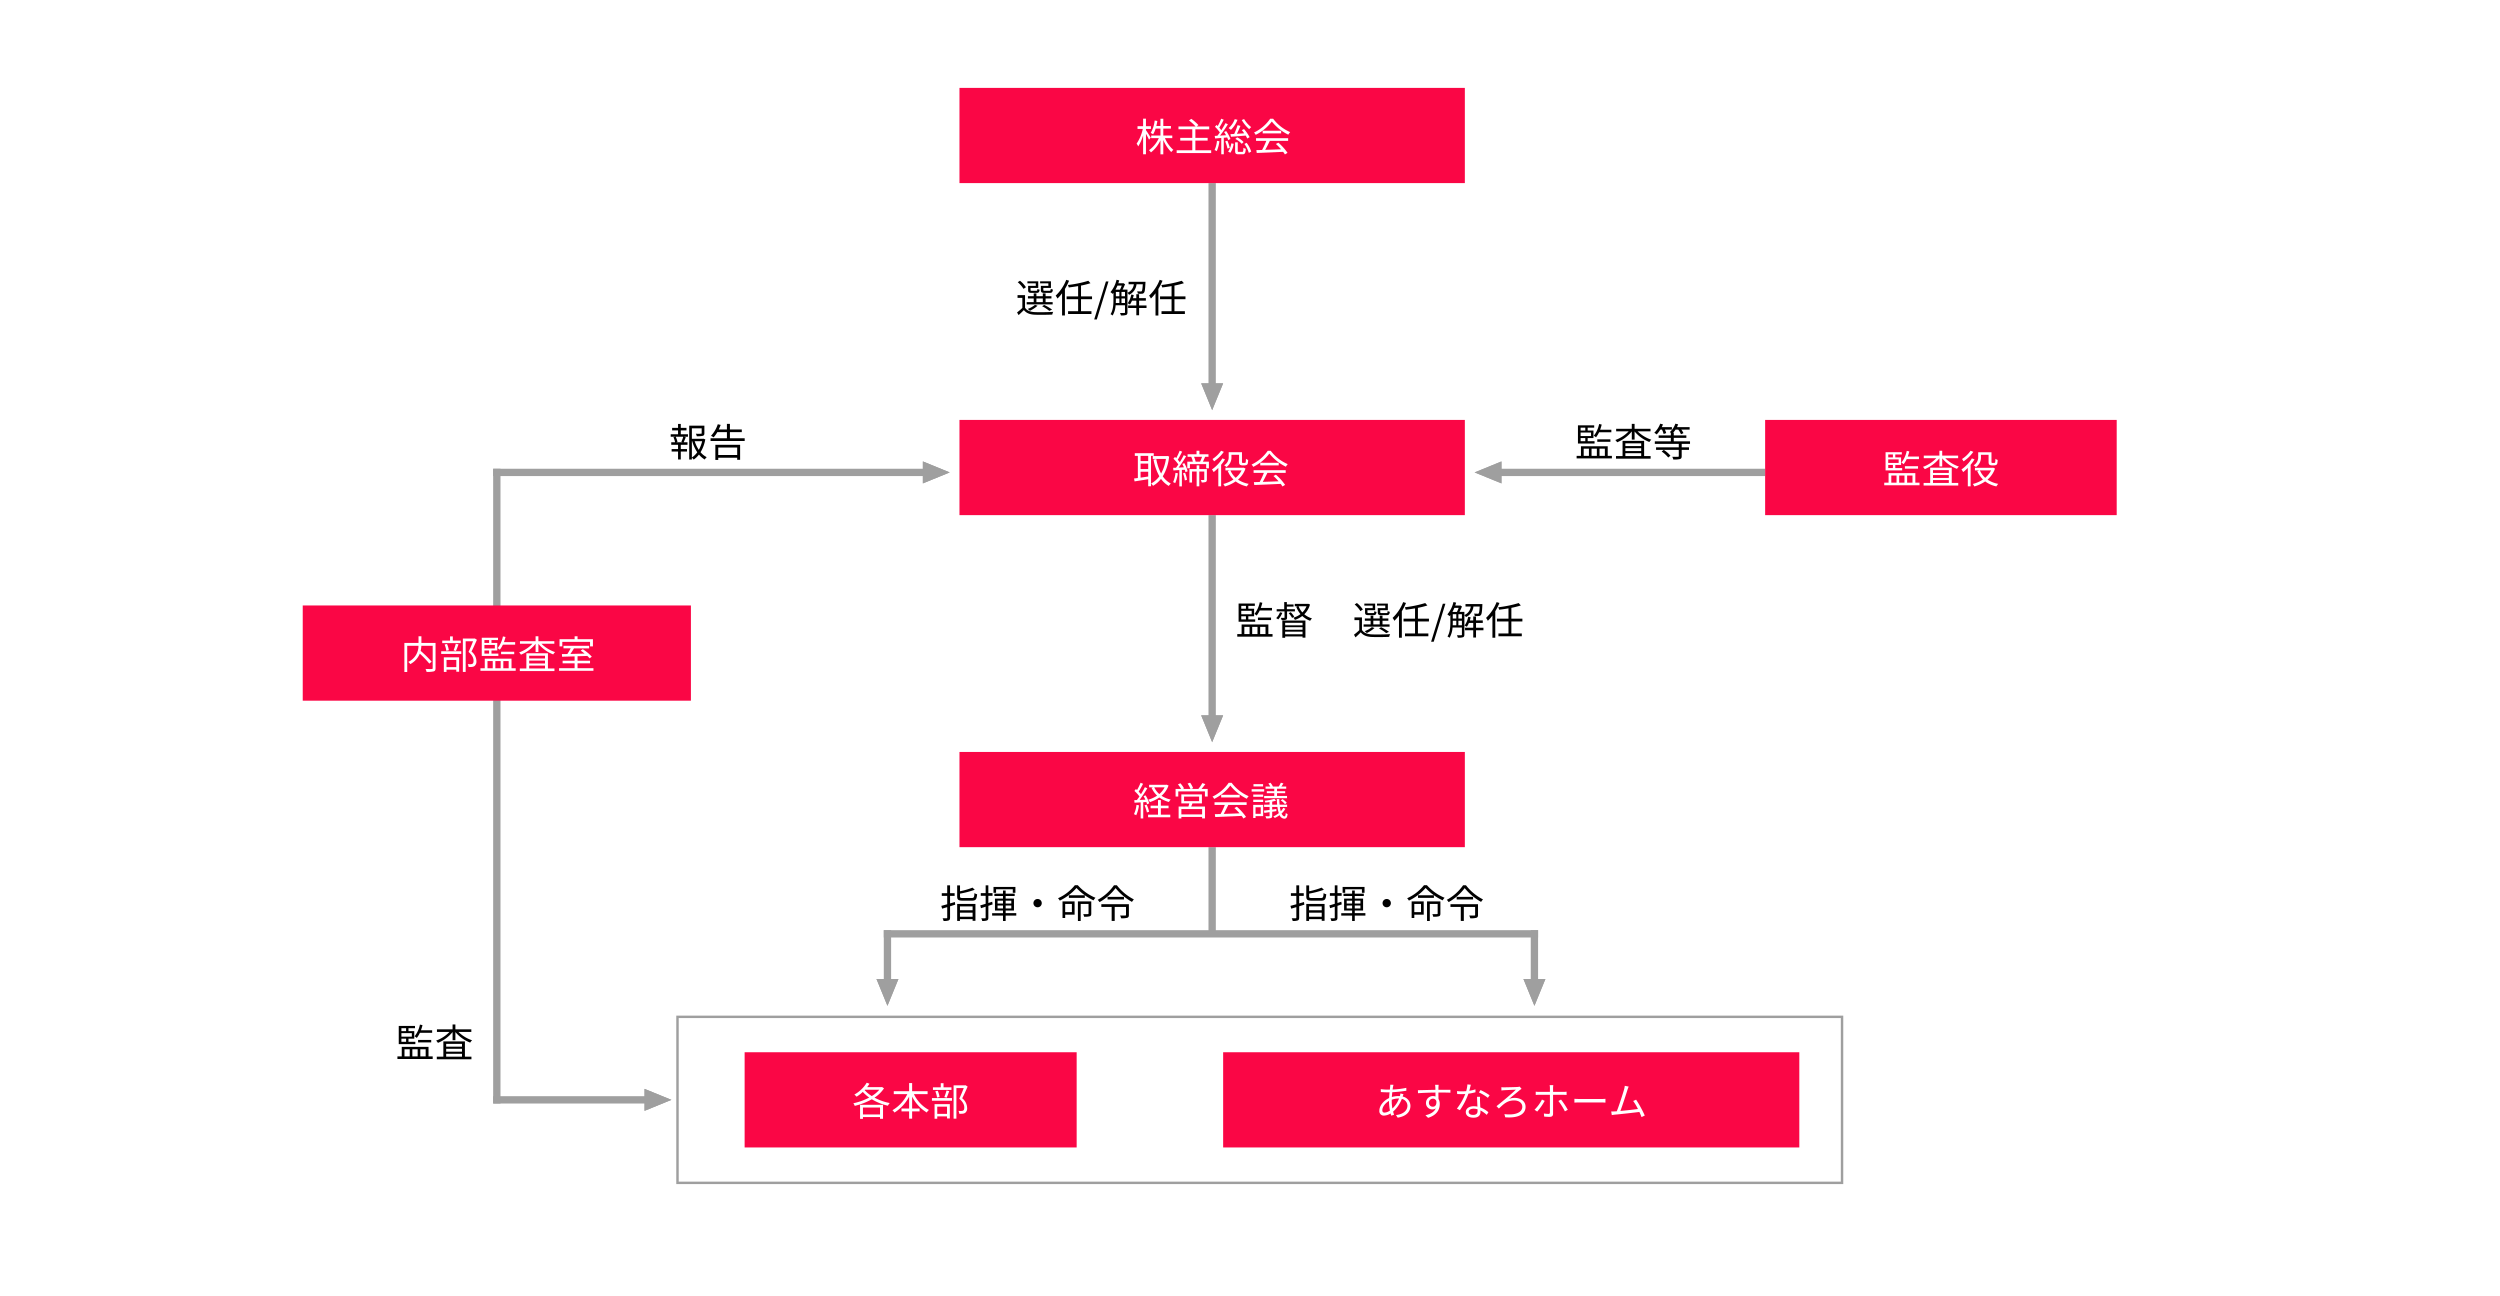 <svg xmlns="http://www.w3.org/2000/svg" width="1024" height="531" viewBox="0 0 1024 531">
  <g id="グループ_2987" data-name="グループ 2987" transform="translate(-145 -1353)">
    <path id="パス_49101" data-name="パス 49101" d="M0,0H1024V531H0Z" transform="translate(145 1353)" fill="#fff"/>
    <g id="グループ_2653" data-name="グループ 2653" transform="translate(-5410 -1186)">
      <path id="boederR" d="M0,0H3V83H0Z" transform="translate(6050 2614)" fill="#9f9f9f"/>
      <path id="boederR-2" data-name="boederR" d="M0,0H3V83H0Z" transform="translate(6050 2750)" fill="#9f9f9f"/>
      <path id="boederR-3" data-name="boederR" d="M0,0H3V260H0Z" transform="translate(5757 2731)" fill="#9f9f9f"/>
      <path id="boederR-4" data-name="boederR" d="M0,0H3V36H0Z" transform="translate(6050 2886)" fill="#9f9f9f"/>
      <path id="boederR-5" data-name="boederR" d="M0,0H3V21H0Z" transform="translate(5917 2920)" fill="#9f9f9f"/>
      <path id="boederR-6" data-name="boederR" d="M0,0H3V21H0Z" transform="translate(6182 2920)" fill="#9f9f9f"/>
      <path id="boederC" d="M0,0H3V109H0Z" transform="translate(6169 2734) rotate(-90)" fill="#9f9f9f"/>
      <path id="boederC-2" data-name="boederC" d="M0,0H3V177H0Z" transform="translate(5757 2734) rotate(-90)" fill="#9f9f9f"/>
      <path id="boederC-3" data-name="boederC" d="M0,0H3V67H0Z" transform="translate(5757 2991) rotate(-90)" fill="#9f9f9f"/>
      <path id="boederC-4" data-name="boederC" d="M0,0H3V268H0Z" transform="translate(5917 2923) rotate(-90)" fill="#9f9f9f"/>
      <path id="パス_49102" data-name="パス 49102" d="M0,0H207V39H0Z" transform="translate(5948 2575)" fill="#fa0645"/>
      <path id="パス_49103" data-name="パス 49103" d="M0,0H207V39H0Z" transform="translate(5948 2711)" fill="#fa0645"/>
      <path id="パス_49104" data-name="パス 49104" d="M0,0H207V39H0Z" transform="translate(5948 2847)" fill="#fa0645"/>
      <path id="パス_49101-2" data-name="パス 49101" d="M41,1V68H517V1H41M40,0H518V69H40Z" transform="translate(5792 2955)" fill="#9f9f9f"/>
      <path id="パス_49105" data-name="パス 49105" d="M0,0H136V39H0Z" transform="translate(5860 2970)" fill="#fa0645"/>
      <path id="パス_49100" data-name="パス 49100" d="M-40,0H196V39H-40Z" transform="translate(6096 2970)" fill="#fa0645"/>
      <path id="パス_49106" data-name="パス 49106" d="M0,0H144V39H0Z" transform="translate(6278 2711)" fill="#fa0645"/>
      <path id="パス_49107" data-name="パス 49107" d="M0,0H159V39H0Z" transform="translate(5679 2787)" fill="#fa0645"/>
      <path id="パス_49108" data-name="パス 49108" d="M6.352-5.616C6.08-6.1,4.816-8.08,4.384-8.672V-9.2H6.416v-1.12H4.384v-3.072H3.216v3.072H.928V-9.2h2.16A16.978,16.978,0,0,1,.56-3.168a6.167,6.167,0,0,1,.656,1.136,17.478,17.478,0,0,0,2-4.56V1.2H4.384V-7.216c.464.848,1.024,1.888,1.248,2.432Zm8.816.208V-6.5h-3.68V-9.312h3.12V-10.4h-3.12v-2.976H10.32V-10.4H8.64c.16-.656.3-1.344.416-2.048l-1.1-.192A12.632,12.632,0,0,1,6.32-7.552,4.53,4.53,0,0,1,7.3-6.96a10.007,10.007,0,0,0,1.04-2.352H10.32V-6.5H6.528v1.088h3.12A12.218,12.218,0,0,1,5.616-.48a4.44,4.44,0,0,1,.816.912,13.757,13.757,0,0,0,3.888-4.96V1.216h1.168V-4.672A15.359,15.359,0,0,0,14.752.3a4.262,4.262,0,0,1,.864-.912,12.829,12.829,0,0,1-3.44-4.8ZM24.624-.464V-4.4h5.024V-5.536H24.624v-3.5H30.3v-1.168H25.136l.752-.544a18.348,18.348,0,0,0-2.928-2.576l-.96.672a17.966,17.966,0,0,1,2.72,2.448H17.7V-9.04H23.36v3.5H18.432V-4.4H23.36V-.464h-6.4V.7H31.1V-.464ZM43.616-12.832a14.65,14.65,0,0,0,3.056,3.744,5.861,5.861,0,0,1,.816-.848,11.613,11.613,0,0,1-2.9-3.3ZM39.2-5.984c1.632-.112,3.856-.288,6.032-.48a10.168,10.168,0,0,1,.64,1.2l.976-.56a19.315,19.315,0,0,0-2.3-3.328l-.9.448c.32.4.656.848.976,1.312-1.04.064-2.048.128-2.992.192.5-.976,1.024-2.208,1.456-3.232l-1.184-.3a30.142,30.142,0,0,1-1.376,3.6c-.576.032-1.1.064-1.552.08Zm1.792.9a8.866,8.866,0,0,1,2.624,2l.768-.72a8.273,8.273,0,0,0-2.656-1.936Zm-.256-8.1A8.412,8.412,0,0,1,38.224-9.52a5.505,5.505,0,0,1,.96.7,10.947,10.947,0,0,0,2.688-4.112ZM33.472-4.32A11.937,11.937,0,0,1,32.48-.528a3.874,3.874,0,0,1,.9.432,14.018,14.018,0,0,0,1.088-4.048ZM37.648-5.7a11.125,11.125,0,0,1,.416,1.088l.928-.448A13.562,13.562,0,0,0,37.248-8.3l-.864.368c.272.4.544.864.8,1.312l-2.448.16a48.872,48.872,0,0,0,3.216-4.64l-.992-.464c-.448.864-1.056,1.888-1.7,2.9a11.063,11.063,0,0,0-.848-1.04,36,36,0,0,0,1.824-3.264l-1.04-.416a20.557,20.557,0,0,1-1.424,3.024c-.16-.16-.32-.32-.48-.464l-.64.752a15.453,15.453,0,0,1,2,2.32c-.352.5-.688.96-1.024,1.36-.384.032-.752.048-1.088.064L32.72-5.28c.736-.064,1.6-.128,2.512-.208V1.2h1.04V-5.568Zm-.8,1.616a14.382,14.382,0,0,1,.928,2.944l.944-.3a15.818,15.818,0,0,0-.992-2.928ZM38.976.56A8.658,8.658,0,0,0,40.3-3.1l-.96-.176A7.7,7.7,0,0,1,38.032.112ZM42.464.208c-.416,0-.48-.064-.48-.448V-3.7H40.9V-.24C40.9.9,41.168,1.2,42.32,1.2h1.632c.912,0,1.2-.432,1.328-2.256a3,3,0,0,1-.976-.416c-.048,1.472-.112,1.68-.5,1.68ZM44.7-3.04A11.116,11.116,0,0,1,46.512.624L47.488.1a10.674,10.674,0,0,0-1.872-3.6ZM49.472-4.3H53.68A30.2,30.2,0,0,1,51.952-.576c-.864.032-1.664.048-2.352.064L49.76.656C52.5.56,56.64.384,60.56.192A10.011,10.011,0,0,1,61.3,1.264L62.368.608a21.309,21.309,0,0,0-3.76-4.176L57.6-3.024a24.589,24.589,0,0,1,2.112,2.16c-2.24.1-4.5.176-6.48.24.64-1.12,1.328-2.5,1.888-3.68h7.5v-1.1H49.472Zm2.72-4.144V-7.36H59.76V-8.448Zm3.072-4.912A16.809,16.809,0,0,1,48.64-7.712a3.738,3.738,0,0,1,.688.944,18.3,18.3,0,0,0,6.608-5.456,19.614,19.614,0,0,0,6.752,5.392,6.373,6.373,0,0,1,.768-1.056A17.238,17.238,0,0,1,56.48-13.36Z" transform="translate(6020 2601)" fill="#fff"/>
      <path id="パス_49109" data-name="パス 49109" d="M13.408-10.9H10.336v1.664c0,.96.336,1.2,1.52,1.2H14c.848,0,1.152-.288,1.264-1.36a2.879,2.879,0,0,1-.88-.336c-.048.752-.128.848-.512.848h-1.9c-.528,0-.624-.064-.624-.368v-.816h3.12v-2.7H10.032v.832h3.376Zm-5.152,0H5.12v1.664c0,.96.3,1.2,1.488,1.2H8.592c.816,0,1.12-.272,1.232-1.312a2.244,2.244,0,0,1-.88-.336c-.048.7-.128.8-.512.8H6.7c-.512,0-.592-.064-.592-.352v-.832H9.264v-2.7H4.832v.832H8.256ZM8.512-5.76h2.624v1.52H8.512Zm6.656,1.52h-2.9V-5.76h2.4v-.912h-2.4V-7.824H11.136v1.152H8.512V-7.824h-1.1v1.152H5.04v.912H7.408v1.52H4.528v.928h10.64Zm-.24,3.056A19.584,19.584,0,0,0,11.7-3.1l-.848.528a15.465,15.465,0,0,1,2.928,1.9ZM7.936-3.136A10.567,10.567,0,0,1,4.96-1.456,5.735,5.735,0,0,1,5.84-.7,13.752,13.752,0,0,0,8.992-2.768ZM4.224-10.352a10.98,10.98,0,0,0-2.448-2.656L.864-12.4A10.955,10.955,0,0,1,3.232-9.68ZM3.856-7.12H.784V-6H2.752v4.128A23.692,23.692,0,0,1,.592-.032l.624,1.1C1.984.368,2.7-.3,3.376-1.008,4.368.256,5.824.832,7.936.912,9.744.976,13.2.944,15.008.864a4.021,4.021,0,0,1,.384-1.12c-1.952.128-5.68.176-7.488.1-1.872-.08-3.3-.624-4.048-1.824Zm16.88-6.256A17.752,17.752,0,0,1,16.4-6.9a5.311,5.311,0,0,1,.736,1.184,16.748,16.748,0,0,0,1.888-2.16v9.1h1.168V-9.632a24.851,24.851,0,0,0,1.7-3.392ZM31.3-5.44V-6.592H26.784v-4.432A35.783,35.783,0,0,0,30.656-12l-.88-.992a46.84,46.84,0,0,1-8.368,1.728,4.775,4.775,0,0,1,.368,1.008c1.216-.144,2.544-.336,3.824-.56v4.224H20.88V-5.44H25.6V-.528H21.488V.624h9.568V-.528H26.784V-5.44Zm.88,8.3h1.072L38.032-12.7H36.976ZM43.36-3.888V-5.76H44.8v1.872Zm-2.3-1.872H42.5v1.872H41.024c.032-.432.032-.864.032-1.248Zm2.4-5.264a14.443,14.443,0,0,1-.7,1.664h-1.84a17.894,17.894,0,0,0,.8-1.664Zm-.1,2.608H44.8v1.76H43.36Zm-2.3,0H42.5v1.76h-1.44ZM52.08-11.568c-.1,1.856-.24,2.592-.416,2.8-.112.144-.24.16-.448.144a14.35,14.35,0,0,1-1.44-.064,3.05,3.05,0,0,1,.272.992A14.564,14.564,0,0,0,51.7-7.68a1.089,1.089,0,0,0,.864-.4c.352-.384.48-1.408.608-4.048.016-.144.016-.448.016-.448H46.272v1.008h2.16a4.378,4.378,0,0,1-2.624,3.5v-1.3h-2a20.913,20.913,0,0,0,1.008-2.208l-.7-.448-.176.048H42.064c.128-.384.256-.784.368-1.184l-1.1-.24a11.739,11.739,0,0,1-2.5,5.056,5.877,5.877,0,0,1,.9.72,5.08,5.08,0,0,0,.336-.432v2.912c0,1.792-.112,4.16-1.184,5.84a3.5,3.5,0,0,1,.848.544A9.574,9.574,0,0,0,40.96-2.96H44.8V-.08c0,.208-.08.272-.3.288-.208.016-.928.016-1.76-.016A3.722,3.722,0,0,1,43.12,1.2a6.167,6.167,0,0,0,2.144-.192c.416-.176.544-.512.544-1.088V-8.048a3.065,3.065,0,0,1,.64.8,5.273,5.273,0,0,0,3.072-4.32ZM53.616-2.88h-3.04V-4.848h2.768V-5.872H50.576V-7.5H49.44v1.632H48.048c.128-.416.24-.848.336-1.28L47.376-7.36A9.1,9.1,0,0,1,45.9-3.776a7.117,7.117,0,0,1,.928.5,7.992,7.992,0,0,0,.832-1.568H49.44V-2.88H46.08v1.024h3.36V1.136h1.136V-1.856h3.04Zm5.392-10.5A17.752,17.752,0,0,1,54.672-6.9a5.312,5.312,0,0,1,.736,1.184A16.748,16.748,0,0,0,57.3-7.872v9.1h1.168V-9.632a24.851,24.851,0,0,0,1.7-3.392ZM69.568-5.44V-6.592H65.056v-4.432A35.783,35.783,0,0,0,68.928-12l-.88-.992a46.841,46.841,0,0,1-8.368,1.728,4.775,4.775,0,0,1,.368,1.008c1.216-.144,2.544-.336,3.824-.56v4.224h-4.72V-5.44h4.72V-.528H59.76V.624h9.568V-.528H65.056V-5.44Z" transform="translate(5971 2667)"/>
      <path id="パス_49110" data-name="パス 49110" d="M15.008-9.952v-1.04H10.416a17.957,17.957,0,0,0,.64-2.112L10-13.328a11.177,11.177,0,0,1-2.176,4.8,6.833,6.833,0,0,1,.9.656,10.7,10.7,0,0,0,1.264-2.08Zm-.384,3.92V-7.056H9.248v1.024ZM2.416-7.568h1.92v1.28H2.416Zm1.92-4.272v1.184H2.416V-11.84ZM6.688-8.384H2.416v-1.44H6.688Zm1.44,2.1H5.312v-1.28H7.68v-3.088H5.312V-11.84H7.984v-.944H1.328v7.456h6.8ZM3.68-3.232H5.824V-.288H3.68Zm5.392,0V-.288H6.9V-3.232Zm3.28,0V-.288H10.16V-3.232ZM13.52-.288v-3.92H2.56v3.92H.784V.768H15.232V-.288ZM20.752-1.36h6.48V-.192h-6.48Zm6.48-4.064v1.136h-6.48V-5.424Zm0,3.184h-6.48V-3.408h6.48Zm1.2-4.192H19.6v6.24H16.912V.88H31.1V-.192H28.432Zm2.624-3.888v-1.056H24.528v-2.016H23.376v2.016h-6.4v1.056H22.1a13.919,13.919,0,0,1-5.472,3.552,4.556,4.556,0,0,1,.752.928,14.945,14.945,0,0,0,6-4.448v3.36h1.152v-3.344a14.639,14.639,0,0,0,6.064,4.32,3.682,3.682,0,0,1,.784-.944,14.246,14.246,0,0,1-5.6-3.424Zm4.688-.72a10.455,10.455,0,0,1,.688,1.808l1.04-.384a6.642,6.642,0,0,0-.56-1.424h2.9v-1.008h-4.16a9.939,9.939,0,0,0,.5-1.12l-1.12-.288a10.405,10.405,0,0,1-2.432,3.712,7.55,7.55,0,0,1,.976.688,10.247,10.247,0,0,0,1.5-1.984Zm-.128,8.992A11.6,11.6,0,0,1,38.3.4l.912-.752A11.315,11.315,0,0,0,36.48-2.72ZM47.232-5.184v-1.04H40.576V-7.648h5.152V-8.656H40.576v-1.1H40.32a9.049,9.049,0,0,0,.992-1.28H42.4a7.344,7.344,0,0,1,1.12,1.9l1.024-.448a8.382,8.382,0,0,0-.88-1.456h3.408v-1.008H41.888a10.3,10.3,0,0,0,.48-1.152l-1.136-.256A8.149,8.149,0,0,1,38.944-10c.1.064.272.16.432.272v1.072H34.384v1.008h4.992v1.424h-6.56v1.04h9.808v1.408h-9.3v1.04h9.3V-.192c0,.224-.064.288-.352.288-.288.032-1.232.032-2.32,0a4.162,4.162,0,0,1,.432,1.12,10.376,10.376,0,0,0,2.736-.192c.544-.192.7-.5.7-1.2v-2.56h2.992v-1.04H43.824V-5.184Z" transform="translate(6200 2726)"/>
      <path id="パス_49111" data-name="パス 49111" d="M15.008-9.952v-1.04H10.416a17.957,17.957,0,0,0,.64-2.112L10-13.328a11.177,11.177,0,0,1-2.176,4.8,6.833,6.833,0,0,1,.9.656,10.7,10.7,0,0,0,1.264-2.08Zm-.384,3.92V-7.056H9.248v1.024ZM2.416-7.568h1.92v1.28H2.416Zm1.92-4.272v1.184H2.416V-11.84ZM6.688-8.384H2.416v-1.44H6.688Zm1.44,2.1H5.312v-1.28H7.68v-3.088H5.312V-11.84H7.984v-.944H1.328v7.456h6.8ZM3.68-3.232H5.824V-.288H3.68Zm5.392,0V-.288H6.9V-3.232Zm3.28,0V-.288H10.16V-3.232ZM13.52-.288v-3.92H2.56v3.92H.784V.768H15.232V-.288Zm4.768-8.928a6.938,6.938,0,0,1-1.568,2.4,7.554,7.554,0,0,1,.848.528,9.036,9.036,0,0,0,1.68-2.688Zm2.9-.352H24.4v-.912H21.1v-1.056H23.84v-.88H21.1v-.976H20.016v2.912H16.928v.912h3.216V-7.12c0,.16-.048.192-.224.208-.16,0-.672,0-1.312-.016A2.816,2.816,0,0,1,18.944-6a5.078,5.078,0,0,0,1.776-.16c.384-.16.464-.432.464-.928Zm2.928,2.192a8.35,8.35,0,0,0-1.424-1.856l-.848.384a8.817,8.817,0,0,1,1.392,1.936ZM27.52-4.912v1.04H20.4v-1.04ZM20.4-2.064V-3.1h7.12v1.04Zm0,1.856V-1.28h7.12V-.208Zm-1.152,1.44H20.4V.7h7.12v.48H28.7V-5.824H19.248Zm9.9-12.912a7.48,7.48,0,0,1-1.7,2.528A8.226,8.226,0,0,1,25.9-11.68Zm.7-1.008-.208.032H24.336v.976h1.3l-.7.192a10.1,10.1,0,0,0,1.744,3.024,9.01,9.01,0,0,1-2.928,1.472,3.173,3.173,0,0,1,.64.9,10.357,10.357,0,0,0,3.024-1.6A9.014,9.014,0,0,0,30.64-5.728a4.823,4.823,0,0,1,.752-.976A8.339,8.339,0,0,1,28.24-8.4a8.859,8.859,0,0,0,2.336-4ZM61.408-10.9H58.336v1.664c0,.96.336,1.2,1.52,1.2H62c.848,0,1.152-.288,1.264-1.36a2.879,2.879,0,0,1-.88-.336c-.048.752-.128.848-.512.848h-1.9c-.528,0-.624-.064-.624-.368v-.816h3.12v-2.7H58.032v.832h3.376Zm-5.152,0H53.12v1.664c0,.96.3,1.2,1.488,1.2h1.984c.816,0,1.12-.272,1.232-1.312a2.244,2.244,0,0,1-.88-.336c-.048.7-.128.8-.512.8H54.7c-.512,0-.592-.064-.592-.352v-.832h3.152v-2.7H52.832v.832h3.424Zm.256,5.136h2.624v1.52H56.512Zm6.656,1.52h-2.9V-5.76h2.4v-.912h-2.4V-7.824H59.136v1.152H56.512V-7.824h-1.1v1.152H53.04v.912h2.368v1.52h-2.88v.928h10.64Zm-.24,3.056A19.584,19.584,0,0,0,59.7-3.1l-.848.528a15.465,15.465,0,0,1,2.928,1.9ZM55.936-3.136a10.567,10.567,0,0,1-2.976,1.68,5.735,5.735,0,0,1,.88.752,13.752,13.752,0,0,0,3.152-2.064Zm-3.712-7.216a10.98,10.98,0,0,0-2.448-2.656l-.912.608a10.955,10.955,0,0,1,2.368,2.72ZM51.856-7.12H48.784V-6h1.968v4.128a23.691,23.691,0,0,1-2.16,1.84l.624,1.1c.768-.7,1.488-1.376,2.16-2.08.992,1.264,2.448,1.84,4.56,1.92C57.744.976,61.2.944,63.008.864a4.021,4.021,0,0,1,.384-1.12c-1.952.128-5.68.176-7.488.1-1.872-.08-3.3-.624-4.048-1.824Zm16.88-6.256A17.752,17.752,0,0,1,64.4-6.9a5.312,5.312,0,0,1,.736,1.184,16.748,16.748,0,0,0,1.888-2.16v9.1h1.168V-9.632a24.851,24.851,0,0,0,1.7-3.392ZM79.3-5.44V-6.592H74.784v-4.432A35.782,35.782,0,0,0,78.656-12l-.88-.992a46.841,46.841,0,0,1-8.368,1.728,4.775,4.775,0,0,1,.368,1.008c1.216-.144,2.544-.336,3.824-.56v4.224H68.88V-5.44H73.6V-.528H69.488V.624h9.568V-.528H74.784V-5.44Zm.88,8.3h1.072L86.032-12.7H84.976ZM91.36-3.888V-5.76H92.8v1.872Zm-2.3-1.872H90.5v1.872H89.024c.032-.432.032-.864.032-1.248Zm2.4-5.264a14.443,14.443,0,0,1-.7,1.664h-1.84a17.9,17.9,0,0,0,.8-1.664Zm-.1,2.608H92.8v1.76H91.36Zm-2.3,0H90.5v1.76h-1.44Zm11.024-3.152c-.1,1.856-.24,2.592-.416,2.8-.112.144-.24.16-.448.144a14.35,14.35,0,0,1-1.44-.064,3.05,3.05,0,0,1,.272.992A14.565,14.565,0,0,0,99.7-7.68a1.089,1.089,0,0,0,.864-.4c.352-.384.48-1.408.608-4.048.016-.144.016-.448.016-.448H94.272v1.008h2.16a4.378,4.378,0,0,1-2.624,3.5v-1.3h-2a20.913,20.913,0,0,0,1.008-2.208l-.7-.448-.176.048H90.064c.128-.384.256-.784.368-1.184l-1.1-.24a11.739,11.739,0,0,1-2.5,5.056,5.877,5.877,0,0,1,.9.72,5.08,5.08,0,0,0,.336-.432v2.912c0,1.792-.112,4.16-1.184,5.84a3.5,3.5,0,0,1,.848.544A9.574,9.574,0,0,0,88.96-2.96H92.8V-.08c0,.208-.08.272-.3.288-.208.016-.928.016-1.76-.016A3.722,3.722,0,0,1,91.12,1.2a6.167,6.167,0,0,0,2.144-.192c.416-.176.544-.512.544-1.088V-8.048a3.065,3.065,0,0,1,.64.8,5.273,5.273,0,0,0,3.072-4.32Zm1.536,8.688h-3.04V-4.848h2.768V-5.872H98.576V-7.5H97.44v1.632H96.048c.128-.416.24-.848.336-1.28L95.376-7.36A9.1,9.1,0,0,1,93.9-3.776a7.118,7.118,0,0,1,.928.5,7.992,7.992,0,0,0,.832-1.568H97.44V-2.88H94.08v1.024h3.36V1.136h1.136V-1.856h3.04Zm5.392-10.5a17.752,17.752,0,0,1-4.336,6.48,5.312,5.312,0,0,1,.736,1.184,16.748,16.748,0,0,0,1.888-2.16v9.1h1.168V-9.632a24.851,24.851,0,0,0,1.7-3.392Zm10.56,7.936V-6.592h-4.512v-4.432A35.782,35.782,0,0,0,116.928-12l-.88-.992a46.841,46.841,0,0,1-8.368,1.728,4.775,4.775,0,0,1,.368,1.008c1.216-.144,2.544-.336,3.824-.56v4.224h-4.72V-5.44h4.72V-.528H107.76V.624h9.568V-.528h-4.272V-5.44Z" transform="translate(6061 2799)"/>
      <path id="パス_49112" data-name="パス 49112" d="M6.112-6.544c-.656.208-1.328.4-1.968.576V-9.056H6.016v-1.1H4.144v-3.216H2.976v3.216H.752v1.1H2.976v3.44c-.912.256-1.744.48-2.416.656L.9-3.808c.624-.192,1.328-.4,2.08-.624V-.176c0,.24-.08.3-.3.3-.192.016-.864.016-1.584,0a4.162,4.162,0,0,1,.368,1.088,5.27,5.27,0,0,0,2.112-.208C3.984.816,4.144.5,4.144-.176V-4.784L6.256-5.44Zm7.264,1.808v1.584H8.192V-4.736ZM8.192-.5v-1.68h5.184V-.5ZM7.056,1.216H8.192V.48h5.184v.672h1.168V-5.76H7.056ZM9.44-8.176c-1.024,0-1.216-.1-1.216-.64V-9.968a37.029,37.029,0,0,0,6.032-1.584l-.912-.88a29.918,29.918,0,0,1-5.12,1.488v-2.384H7.056v4.512c0,1.376.5,1.728,2.32,1.728H13.1c1.584,0,1.952-.544,2.128-2.624a3.44,3.44,0,0,1-1.088-.464c-.1,1.728-.24,2-1.12,2Zm13.552-3.568H29.84v1.424h1.072v-2.4H21.936v2.4h1.056ZM21.568-5.552l-.16-1.1c-.528.176-1.056.352-1.584.512V-9.088h1.712v-1.088H19.824v-3.2h-1.1v3.2h-2v1.088h2v3.28c-.832.256-1.6.5-2.208.656L16.816-4l1.9-.624V-.16c0,.24-.08.288-.272.288-.192.016-.816.016-1.5,0A4.753,4.753,0,0,1,17.3,1.216a5.016,5.016,0,0,0,1.984-.208c.4-.192.544-.512.544-1.168V-4.976ZM23.6-3.888V-5.1h2.224v1.216Zm0-3.2h2.224V-5.9H23.6Zm5.632,0V-5.9h-2.32V-7.088Zm0,3.2h-2.32V-5.1h2.32Zm2.032,1.92H26.912V-3.04H30.32v-4.9H26.912V-9.008h3.7v-.944h-3.7v-1.28H25.824v1.28H22.3v.944h3.52v1.072h-3.28v4.9h3.28v1.072H21.376V-.96h4.448V1.232h1.088V-.96h4.352ZM40-7.776a1.687,1.687,0,0,0-1.7,1.7,1.687,1.687,0,0,0,1.7,1.7,1.687,1.687,0,0,0,1.7-1.7A1.687,1.687,0,0,0,40-7.776ZM54.048-5.744V-2.4H51.3V-5.744Zm1.1-1.04H50.208V0H51.3V-1.344h3.856ZM59.328-9.3H52.816V-8.24h6.512Zm2.656,2.5H56.512V1.248h1.136V-5.76h3.216v3.9c0,.208-.064.256-.3.272a17.005,17.005,0,0,1-1.872,0,4.177,4.177,0,0,1,.336,1.072,7.338,7.338,0,0,0,2.4-.192c.448-.192.56-.528.56-1.12Zm-6.72-6.624a18.434,18.434,0,0,1-6.9,5.344,4.511,4.511,0,0,1,.72.976,21.312,21.312,0,0,0,6.848-5.184,22.494,22.494,0,0,0,6.976,5.072A5.651,5.651,0,0,1,63.7-8.272a19.663,19.663,0,0,1-7.232-5.152ZM77.392-5.632H66.112v1.1h4.224V1.216h1.248V-4.528h4.624v3.264c0,.192-.08.256-.352.272-.24,0-1.12.016-2.064-.016A4.842,4.842,0,0,1,74.208.128,8.248,8.248,0,0,0,76.752-.08c.5-.192.64-.528.64-1.168ZM68.656-8.64v1.072h6.72V-8.64Zm2.624-4.752a19.146,19.146,0,0,1-6.672,5.968,4.424,4.424,0,0,1,.752.944,21.405,21.405,0,0,0,6.576-5.744,23.419,23.419,0,0,0,6.72,5.648A6.7,6.7,0,0,1,79.44-7.6a20.579,20.579,0,0,1-6.976-5.792Z" transform="translate(5940 2915)"/>
      <path id="パス_49113" data-name="パス 49113" d="M15.008-9.952v-1.04H10.416a17.957,17.957,0,0,0,.64-2.112L10-13.328a11.177,11.177,0,0,1-2.176,4.8,6.833,6.833,0,0,1,.9.656,10.7,10.7,0,0,0,1.264-2.08Zm-.384,3.92V-7.056H9.248v1.024ZM2.416-7.568h1.92v1.28H2.416Zm1.92-4.272v1.184H2.416V-11.84ZM6.688-8.384H2.416v-1.44H6.688Zm1.44,2.1H5.312v-1.28H7.68v-3.088H5.312V-11.84H7.984v-.944H1.328v7.456h6.8ZM3.68-3.232H5.824V-.288H3.68Zm5.392,0V-.288H6.9V-3.232Zm3.28,0V-.288H10.16V-3.232ZM13.52-.288v-3.92H2.56v3.92H.784V.768H15.232V-.288ZM20.752-1.36h6.48V-.192h-6.48Zm6.48-4.064v1.136h-6.48V-5.424Zm0,3.184h-6.48V-3.408h6.48Zm1.2-4.192H19.6v6.24H16.912V.88H31.1V-.192H28.432Zm2.624-3.888v-1.056H24.528v-2.016H23.376v2.016h-6.4v1.056H22.1a13.919,13.919,0,0,1-5.472,3.552,4.556,4.556,0,0,1,.752.928,14.945,14.945,0,0,0,6-4.448v3.36h1.152v-3.344a14.639,14.639,0,0,0,6.064,4.32,3.682,3.682,0,0,1,.784-.944,14.246,14.246,0,0,1-5.6-3.424Z" transform="translate(5717 2972)"/>
      <path id="パス_49114" data-name="パス 49114" d="M5.7-5.84H2.928L3.488-6a7.767,7.767,0,0,0-.736-2.112h3.12a18.211,18.211,0,0,1-.784,2.1Zm-.848-4.88H7.184v-1.024H4.848V-13.36H3.728v1.616H1.3v1.024H3.728v1.584H.72v1.024h1.9L1.84-7.9A8.842,8.842,0,0,1,2.512-5.84H.944V-4.8H3.728v1.728H1.1v1.008H3.728V1.184h1.12V-2.064H7.392V-3.072H4.848V-4.8H7.6V-5.84H6.016c.272-.56.592-1.328.88-2.064l-.768-.208H7.792V-9.136H4.848ZM9.392-6.272h.144A15.827,15.827,0,0,0,11.6-1.744,8.773,8.773,0,0,1,9.392.4Zm4.208,0a13.2,13.2,0,0,1-1.376,3.536,14.107,14.107,0,0,1-1.68-3.536Zm.544-1.04-.208.048H9.392v-4.3h4.016V-9.6c0,.192-.064.24-.32.256a20.545,20.545,0,0,1-2.064,0,3.417,3.417,0,0,1,.368,1.024,9.453,9.453,0,0,0,2.5-.176c.512-.176.624-.5.624-1.088v-3.072H8.3V1.232H9.392V.464a4.289,4.289,0,0,1,.752.784A9.368,9.368,0,0,0,12.288-.816a8.847,8.847,0,0,0,2.368,2.032,5.279,5.279,0,0,1,.816-.96,8.012,8.012,0,0,1-2.528-2.032A14.73,14.73,0,0,0,14.88-7.04ZM27.952-3.7V-.64h-7.76V-3.7ZM19.008,1.376h1.184V.48h7.76v.864h1.2V-4.8H19.008Zm5.968-8.864V-10H29.84v-1.088H24.976v-2.3H23.744v2.3H20.4a19.245,19.245,0,0,0,.784-1.872L20-13.232A12.367,12.367,0,0,1,17.232-8.5c.3.16.832.48,1.072.64A12.941,12.941,0,0,0,19.824-10h3.92v2.512h-6.7v1.12H31.024v-1.12Z" transform="translate(5829 2726)"/>
      <path id="パス_49115" data-name="パス 49115" d="M6.112-6.544c-.656.208-1.328.4-1.968.576V-9.056H6.016v-1.1H4.144v-3.216H2.976v3.216H.752v1.1H2.976v3.44c-.912.256-1.744.48-2.416.656L.9-3.808c.624-.192,1.328-.4,2.08-.624V-.176c0,.24-.08.3-.3.3-.192.016-.864.016-1.584,0a4.162,4.162,0,0,1,.368,1.088,5.27,5.27,0,0,0,2.112-.208C3.984.816,4.144.5,4.144-.176V-4.784L6.256-5.44Zm7.264,1.808v1.584H8.192V-4.736ZM8.192-.5v-1.68h5.184V-.5ZM7.056,1.216H8.192V.48h5.184v.672h1.168V-5.76H7.056ZM9.44-8.176c-1.024,0-1.216-.1-1.216-.64V-9.968a37.029,37.029,0,0,0,6.032-1.584l-.912-.88a29.918,29.918,0,0,1-5.12,1.488v-2.384H7.056v4.512c0,1.376.5,1.728,2.32,1.728H13.1c1.584,0,1.952-.544,2.128-2.624a3.44,3.44,0,0,1-1.088-.464c-.1,1.728-.24,2-1.12,2Zm13.552-3.568H29.84v1.424h1.072v-2.4H21.936v2.4h1.056ZM21.568-5.552l-.16-1.1c-.528.176-1.056.352-1.584.512V-9.088h1.712v-1.088H19.824v-3.2h-1.1v3.2h-2v1.088h2v3.28c-.832.256-1.6.5-2.208.656L16.816-4l1.9-.624V-.16c0,.24-.08.288-.272.288-.192.016-.816.016-1.5,0A4.753,4.753,0,0,1,17.3,1.216a5.016,5.016,0,0,0,1.984-.208c.4-.192.544-.512.544-1.168V-4.976ZM23.6-3.888V-5.1h2.224v1.216Zm0-3.2h2.224V-5.9H23.6Zm5.632,0V-5.9h-2.32V-7.088Zm0,3.2h-2.32V-5.1h2.32Zm2.032,1.92H26.912V-3.04H30.32v-4.9H26.912V-9.008h3.7v-.944h-3.7v-1.28H25.824v1.28H22.3v.944h3.52v1.072h-3.28v4.9h3.28v1.072H21.376V-.96h4.448V1.232h1.088V-.96h4.352ZM40-7.776a1.687,1.687,0,0,0-1.7,1.7,1.687,1.687,0,0,0,1.7,1.7,1.687,1.687,0,0,0,1.7-1.7A1.687,1.687,0,0,0,40-7.776ZM54.048-5.744V-2.4H51.3V-5.744Zm1.1-1.04H50.208V0H51.3V-1.344h3.856ZM59.328-9.3H52.816V-8.24h6.512Zm2.656,2.5H56.512V1.248h1.136V-5.76h3.216v3.9c0,.208-.064.256-.3.272a17.005,17.005,0,0,1-1.872,0,4.177,4.177,0,0,1,.336,1.072,7.338,7.338,0,0,0,2.4-.192c.448-.192.56-.528.56-1.12Zm-6.72-6.624a18.434,18.434,0,0,1-6.9,5.344,4.511,4.511,0,0,1,.72.976,21.312,21.312,0,0,0,6.848-5.184,22.494,22.494,0,0,0,6.976,5.072A5.651,5.651,0,0,1,63.7-8.272a19.663,19.663,0,0,1-7.232-5.152ZM77.392-5.632H66.112v1.1h4.224V1.216h1.248V-4.528h4.624v3.264c0,.192-.08.256-.352.272-.24,0-1.12.016-2.064-.016A4.842,4.842,0,0,1,74.208.128,8.248,8.248,0,0,0,76.752-.08c.5-.192.64-.528.64-1.168ZM68.656-8.64v1.072h6.72V-8.64Zm2.624-4.752a19.146,19.146,0,0,1-6.672,5.968,4.424,4.424,0,0,1,.752.944,21.405,21.405,0,0,0,6.576-5.744,23.419,23.419,0,0,0,6.72,5.648A6.7,6.7,0,0,1,79.44-7.6a20.579,20.579,0,0,1-6.976-5.792Z" transform="translate(6083 2915)"/>
      <path id="パス_49116" data-name="パス 49116" d="M6.3-9.152H3.184V-11.28H6.3ZM3.184-4.784H6.3v1.968c-1.072.16-2.144.32-3.12.448ZM6.3-5.872H3.184V-8.1H6.3ZM8.576-11.28v-1.1H.816v1.1H2.064v9.072c-.576.08-1.1.144-1.552.192L.72-.816c1.52-.256,3.568-.56,5.584-.9v2.9H7.456V-11.28Zm5.536.032-.224.048H8.176v1.168h5.392a17.554,17.554,0,0,1-1.984,5.984,20.608,20.608,0,0,1-1.968-5.92L8.48-9.76a22.283,22.283,0,0,0,2.384,6.832A9.761,9.761,0,0,1,7.5.032a4.57,4.57,0,0,1,.784.96,11.419,11.419,0,0,0,3.264-2.848,10.009,10.009,0,0,0,3.184,2.9,4.958,4.958,0,0,1,.848-.976,8.887,8.887,0,0,1-3.3-2.976,19.459,19.459,0,0,0,2.592-8.112Zm3.36,6.928A12.5,12.5,0,0,1,16.5-.512,4.8,4.8,0,0,1,17.36-.1a14.549,14.549,0,0,0,1.088-4.048Zm3.088.208a10.707,10.707,0,0,1,.736,2.9l.9-.256a11.639,11.639,0,0,0-.8-2.9Zm-.288-3.872c.224.432.448.912.64,1.392l-2.144.112a48.766,48.766,0,0,0,3.072-4.656l-.976-.432a32.7,32.7,0,0,1-1.616,2.88A13.063,13.063,0,0,0,18.416-9.7c.56-.88,1.248-2.192,1.792-3.3l-1.024-.384a23.118,23.118,0,0,1-1.408,3.024c-.16-.16-.336-.336-.5-.48l-.64.736a13.884,13.884,0,0,1,2,2.336c-.32.5-.64.944-.944,1.344-.416.016-.816.032-1.168.048l.1,1.072c.72-.048,1.552-.1,2.432-.16V1.216H20.1V-5.52l1.184-.064a6.422,6.422,0,0,1,.272,1.008l.912-.384A13.371,13.371,0,0,0,21.1-8.3ZM30.336-5.872h-3.1v-1.5H26.144v1.5h-2.96v5.52h1.072V-4.864h1.888V1.2h1.088V-4.864h2.032v3.248c0,.16-.048.208-.176.208-.176.016-.656.016-1.248,0A3.036,3.036,0,0,1,28.192-.4a4.448,4.448,0,0,0,1.68-.176c.368-.192.464-.512.464-1.008ZM28.352-10.9a17.364,17.364,0,0,1-.8,2H25.728a10,10,0,0,0-.656-2Zm.352,2c.3-.576.624-1.3.912-2h1.376V-11.92H27.28v-1.472H26.1v1.472H22.432V-10.9h1.632l-.128.032A10.924,10.924,0,0,1,24.592-8.9H22.32V-6.16h1.072V-7.888h6.656V-6.16h1.12V-8.9Zm11.7-2.816h3.12v2.656c0,.912.08,1.184.336,1.392a1.672,1.672,0,0,0,.976.288h.9a2.333,2.333,0,0,0,.832-.16.858.858,0,0,0,.5-.528,7.683,7.683,0,0,0,.176-1.552,2.725,2.725,0,0,1-.912-.464,9.629,9.629,0,0,1-.08,1.3.548.548,0,0,1-.192.352,1.249,1.249,0,0,1-.384.048h-.576a.513.513,0,0,1-.288-.064c-.08-.064-.1-.24-.1-.56v-3.76h-5.44v1.856a3.8,3.8,0,0,1-1.872,3.5,4.744,4.744,0,0,1,.944.72A4.737,4.737,0,0,0,40.4-10.9Zm-4.24-1.664a12.749,12.749,0,0,1-3.52,3.392,6.159,6.159,0,0,1,.624.96,15.046,15.046,0,0,0,4.016-3.9Zm.528,3.136a15.014,15.014,0,0,1-4.272,4.528,8.342,8.342,0,0,1,.7,1.088,20.413,20.413,0,0,0,1.9-1.712V1.2h1.152V-7.632A17,17,0,0,0,37.76-9.84Zm7.856,4.928a9.566,9.566,0,0,1-2.4,3.024,8.409,8.409,0,0,1-2.16-3.024Zm.832-1.136-.24.048h-7.2v1.088h1.808l-.848.256A10.426,10.426,0,0,0,41.216-1.6,13.164,13.164,0,0,1,37.04.24,5.189,5.189,0,0,1,37.7,1.248,14.743,14.743,0,0,0,42.128-.816,11.616,11.616,0,0,0,46.72,1.232a5,5,0,0,1,.768-1.04,11.59,11.59,0,0,1-4.4-1.744A10.383,10.383,0,0,0,46.16-6.08Zm4.1,2.144H53.68A30.2,30.2,0,0,1,51.952-.576c-.864.032-1.664.048-2.352.064L49.76.656C52.5.56,56.64.384,60.56.192A10.011,10.011,0,0,1,61.3,1.264L62.368.608a21.309,21.309,0,0,0-3.76-4.176L57.6-3.024a24.589,24.589,0,0,1,2.112,2.16c-2.24.1-4.5.176-6.48.24.64-1.12,1.328-2.5,1.888-3.68h7.5v-1.1H49.472Zm2.72-4.144V-7.36H59.76V-8.448Zm3.072-4.912A16.809,16.809,0,0,1,48.64-7.712a3.738,3.738,0,0,1,.688.944,18.3,18.3,0,0,0,6.608-5.456,19.614,19.614,0,0,0,6.752,5.392,6.373,6.373,0,0,1,.768-1.056A17.238,17.238,0,0,1,56.48-13.36Z" transform="translate(6019 2737)" fill="#fff"/>
      <path id="パス_49117" data-name="パス 49117" d="M14.4-10.656H8.608v-2.736H7.424v2.736H1.632v11.9H2.8V-9.488H7.408A7.2,7.2,0,0,1,3.216-2.88a4.956,4.956,0,0,1,.848.9A8.538,8.538,0,0,0,7.952-6.272a39.657,39.657,0,0,1,3.888,4.08l.976-.768A47.837,47.837,0,0,0,8.3-7.408a11,11,0,0,0,.288-2.08h4.64v9.12c0,.288-.1.384-.384.4C12.512.048,11.424.048,10.3,0a4.412,4.412,0,0,1,.4,1.2A10.633,10.633,0,0,0,13.68.992c.544-.192.72-.576.72-1.344Zm10.32-.96H21.472v-1.712H20.336v1.712h-3.2v1.04H24.72Zm-1.968,4.24c.336-.7.72-1.76,1.056-2.688l-1.12-.272a21.65,21.65,0,0,1-.9,2.72ZM19.84-7.664a9.475,9.475,0,0,0-.736-2.56l-.992.208a11.061,11.061,0,0,1,.7,2.592ZM22.9-3.7V-.752h-4V-3.7Zm-5.1,4.928h1.1V.288h4v.848h1.152V-4.752H17.792ZM16.72-6.144h8.224V-7.232H16.72ZM30.48-12.5l-.192.048h-4.7V1.216h1.152V-11.328H29.76c-.5,1.28-1.2,3.008-1.856,4.352C29.52-5.584,29.968-4.4,29.968-3.392c0,.576-.1,1.056-.432,1.264a1.621,1.621,0,0,1-.688.176,8.822,8.822,0,0,1-1.264-.032A2.766,2.766,0,0,1,27.92-.8a9.874,9.874,0,0,0,1.392-.032,2.292,2.292,0,0,0,1.04-.352,2.338,2.338,0,0,0,.784-2.08A5.172,5.172,0,0,0,29.12-7.136c.752-1.456,1.568-3.3,2.224-4.8ZM47.008-9.952v-1.04H42.416a17.957,17.957,0,0,0,.64-2.112L42-13.328a11.177,11.177,0,0,1-2.176,4.8,6.834,6.834,0,0,1,.9.656,10.7,10.7,0,0,0,1.264-2.08Zm-.384,3.92V-7.056H41.248v1.024ZM34.416-7.568h1.92v1.28h-1.92Zm1.92-4.272v1.184h-1.92V-11.84Zm2.352,3.456H34.416v-1.44h4.272Zm1.44,2.1H37.312v-1.28H39.68v-3.088H37.312V-11.84h2.672v-.944H33.328v7.456h6.8ZM35.68-3.232h2.144V-.288H35.68Zm5.392,0V-.288H38.9V-3.232Zm3.28,0V-.288H42.16V-3.232ZM45.52-.288v-3.92H34.56v3.92H32.784V.768H47.232V-.288ZM52.752-1.36h6.48V-.192h-6.48Zm6.48-4.064v1.136h-6.48V-5.424Zm0,3.184h-6.48V-3.408h6.48Zm1.2-4.192H51.6v6.24H48.912V.88H63.1V-.192H60.432Zm2.624-3.888v-1.056H56.528v-2.016H55.376v2.016h-6.4v1.056H54.1a13.919,13.919,0,0,1-5.472,3.552,4.556,4.556,0,0,1,.752.928,14.945,14.945,0,0,0,6-4.448v3.36h1.152v-3.344a14.639,14.639,0,0,0,6.064,4.32,3.682,3.682,0,0,1,.784-.944,14.246,14.246,0,0,1-5.6-3.424Zm3.264-.768H77.68v1.84h1.184v-2.944h-6.3v-1.184h-1.2v1.184H65.184v2.944H66.32ZM72.56-.3v-2h5.12V-3.36H72.56V-5.2c1.312-.032,2.672-.08,4-.128a10.357,10.357,0,0,1,.944.976l.9-.672A17.638,17.638,0,0,0,74.688-8.1L73.84-7.5c.512.352,1.072.768,1.6,1.2-2,.064-4.016.112-5.808.16.5-.7,1.024-1.536,1.472-2.288h6.208V-9.488H66.8v1.056h2.944a23.8,23.8,0,0,1-1.36,2.32c-.816.016-1.568.016-2.224.032l.064,1.088c1.408-.048,3.2-.1,5.136-.16V-3.36H66.448V-2.3H71.36v2H64.992V.768h14.08V-.3Z" transform="translate(5719 2813)" fill="#fff"/>
      <path id="パス_49118" data-name="パス 49118" d="M13.024-11.5a8.805,8.805,0,0,1-2.176,2.736A8.194,8.194,0,0,1,8.784-11.5Zm.816-1.1-.224.048H6.672V-11.5H8.32l-.64.208A10.208,10.208,0,0,0,9.952-8.1,12.671,12.671,0,0,1,6.32-6.448a4.667,4.667,0,0,1,.688.976,14.36,14.36,0,0,0,3.856-1.872,11.657,11.657,0,0,0,3.92,1.84A6.372,6.372,0,0,1,15.52-6.5a10.762,10.762,0,0,1-3.744-1.552,9.918,9.918,0,0,0,2.864-4.208ZM1.5-4.32A11.5,11.5,0,0,1,.464-.512a4.156,4.156,0,0,1,.928.448A14.081,14.081,0,0,0,2.528-4.128ZM5.536-5.488a7.445,7.445,0,0,1,.288.928l.9-.4a12.669,12.669,0,0,0-1.5-3.264l-.832.336a12.2,12.2,0,0,1,.752,1.44l-2.368.1A54.9,54.9,0,0,0,5.952-11.12l-1.008-.448A32.587,32.587,0,0,1,3.328-8.7,12.849,12.849,0,0,0,2.4-9.744c.592-.9,1.264-2.16,1.808-3.216l-1.04-.416A20.234,20.234,0,0,1,1.728-10.4c-.16-.144-.3-.288-.464-.416l-.608.784A14.9,14.9,0,0,1,2.72-7.776C2.368-7.248,2-6.736,1.664-6.3L.608-6.256.7-5.2c.736-.048,1.6-.1,2.512-.144V1.248H4.272V-5.408ZM4.8-4.144a15.689,15.689,0,0,1,.976,2.928l.912-.3A14.834,14.834,0,0,0,5.664-4.432Zm6.688,1.216H14.64V-4H11.488V-6.3H10.32V-4H7.28v1.072h3.04V-.32H6.256V.752h9.088V-.32H11.488Zm16.9,2.5h-8.5V-2.608h8.5ZM20.992-7.7h6.16v1.84h-6.16ZM28.3-4.928v-3.7H19.872v3.7h3.264c-.1.416-.24.88-.352,1.28H18.768v4.88h1.12V.624h8.5v.592h1.168V-3.648H23.92c.176-.4.352-.832.512-1.28Zm-.144-5.936a24.768,24.768,0,0,0,1.552-1.968l-1.232-.416a15.422,15.422,0,0,1-1.632,2.384H23.936l.784-.3a10.622,10.622,0,0,0-1.248-2.24l-1.04.352a11.88,11.88,0,0,1,1.184,2.192H20.5l.48-.224a9.942,9.942,0,0,0-1.488-2.08l-1.008.448a13.033,13.033,0,0,1,1.3,1.856H17.52v3.12h1.1v-2.1H29.536v2.1h1.136v-3.12ZM33.472-4.3H37.68A30.2,30.2,0,0,1,35.952-.576c-.864.032-1.664.048-2.352.064L33.76.656C36.5.56,40.64.384,44.56.192A10.011,10.011,0,0,1,45.3,1.264L46.368.608a21.309,21.309,0,0,0-3.76-4.176L41.6-3.024a24.589,24.589,0,0,1,2.112,2.16c-2.24.1-4.5.176-6.48.24.64-1.12,1.328-2.5,1.888-3.68h7.5v-1.1H33.472Zm2.72-4.144V-7.36H43.76V-8.448Zm3.072-4.912A16.809,16.809,0,0,1,32.64-7.712a3.738,3.738,0,0,1,.688.944,18.3,18.3,0,0,0,6.608-5.456,19.614,19.614,0,0,0,6.752,5.392,6.373,6.373,0,0,1,.768-1.056A17.238,17.238,0,0,1,40.48-13.36ZM57.936-9.92H54.88V-9.1h3.056v1.12H53.792v.912h9.376v-.912h-4.1V-9.1h3.344V-9.92H59.072v-1.024h3.76v-.88h-2c.272-.368.576-.816.864-1.264l-1.056-.32a12.15,12.15,0,0,1-.88,1.584H57.3l.08-.032a6.317,6.317,0,0,0-1.008-1.536l-.848.336a8.075,8.075,0,0,1,.8,1.232H54.368v.88h3.568Zm2.672,3.76a7.939,7.939,0,0,1,1.728,1.568l.72-.608A8.026,8.026,0,0,0,61.3-6.688ZM53.36-12.832H49.424v.96H53.36Zm.448,2.1H48.672v.976h5.136ZM52.4-3.344V-.672H50.272V-3.344Zm.992-.976h-4.08V1.04h.96V.288h3.12ZM49.328-5.5h4.064v-.96H49.328Zm0-2.128h4.064v-.944H49.328Zm12.3,4.512A6.16,6.16,0,0,1,60.608-1.7a13.489,13.489,0,0,1-.368-1.792H63.2V-4.4H60.128c-.064-.688-.112-1.456-.128-2.3H58.976c.032.816.08,1.6.144,2.3H57.088V-5.664a15.74,15.74,0,0,0,1.6-.384l-.72-.736a21.359,21.359,0,0,1-3.952.768,3.552,3.552,0,0,1,.272.752c.544-.048,1.136-.128,1.728-.208V-4.4h-2.24v.912h2.24v1.232c-.864.112-1.648.208-2.3.272l.16.96,2.144-.32V.112c0,.16-.048.208-.24.224-.176,0-.8,0-1.472-.016a4.8,4.8,0,0,1,.336.9,6.456,6.456,0,0,0,1.92-.144c.4-.144.528-.416.528-.944V-1.5l1.728-.256-.032-.88c-.576.08-1.136.16-1.7.24V-3.488h2.144a13.255,13.255,0,0,0,.56,2.528A9.626,9.626,0,0,1,57.536.4a4.48,4.48,0,0,1,.608.64A10.4,10.4,0,0,0,60.128-.128a2.238,2.238,0,0,0,1.936,1.472c.784-.016,1.168-.464,1.344-1.9a2.137,2.137,0,0,1-.752-.448c-.08,1.04-.24,1.376-.512,1.376-.448,0-.864-.384-1.216-1.152A8.244,8.244,0,0,0,62.512-2.72Z" transform="translate(6019 2873)" fill="#fff"/>
      <path id="パス_49119" data-name="パス 49119" d="M11.456-3.36V-.512H4.464V-3.36ZM3.28,1.3H4.464V.56h6.992v.688h1.232V-4.464H3.28Zm2-11.952h5.9a12.852,12.852,0,0,1-3.1,2.592,12.788,12.788,0,0,1-2.928-2.448Zm6.992-1.12-.208.064H6.176a13.665,13.665,0,0,0,.96-1.408L6-13.52A13.378,13.378,0,0,1,.944-8.672a7.99,7.99,0,0,1,.912.88A15.762,15.762,0,0,0,4.4-9.76,14.785,14.785,0,0,0,7.024-7.44,25.791,25.791,0,0,1,.528-5.1,3.852,3.852,0,0,1,1.1-4.032,27.223,27.223,0,0,0,8.1-6.736,22.492,22.492,0,0,0,14.672-4.1a5.591,5.591,0,0,1,.768-1.088A22.257,22.257,0,0,1,9.2-7.408a13.386,13.386,0,0,0,3.888-3.808ZM30.944-8.848v-1.184H24.608v-3.344H23.376v3.344H17.088v1.184H22.64a15.269,15.269,0,0,1-6.1,6.592,4.805,4.805,0,0,1,.848.96A16.664,16.664,0,0,0,23.376-7.84v4.9h-3.12V-1.76h3.12V1.216h1.232V-1.76h3.04V-2.944h-3.04v-4.9a15.778,15.778,0,0,0,6,6.528,4.222,4.222,0,0,1,.88-1.04,14.341,14.341,0,0,1-6.144-6.5Zm9.776-2.768H37.472v-1.712H36.336v1.712h-3.2v1.04H40.72Zm-1.968,4.24c.336-.7.72-1.76,1.056-2.688l-1.12-.272a21.65,21.65,0,0,1-.9,2.72ZM35.84-7.664a9.475,9.475,0,0,0-.736-2.56l-.992.208a11.061,11.061,0,0,1,.7,2.592ZM38.9-3.7V-.752h-4V-3.7Zm-5.1,4.928h1.1V.288h4v.848h1.152V-4.752H33.792ZM32.72-6.144h8.224V-7.232H32.72ZM46.48-12.5l-.192.048h-4.7V1.216h1.152V-11.328H45.76c-.5,1.28-1.2,3.008-1.856,4.352C45.52-5.584,45.968-4.4,45.968-3.392c0,.576-.1,1.056-.432,1.264a1.621,1.621,0,0,1-.688.176,8.822,8.822,0,0,1-1.264-.032A2.766,2.766,0,0,1,43.92-.8a9.874,9.874,0,0,0,1.392-.032,2.292,2.292,0,0,0,1.04-.352,2.338,2.338,0,0,0,.784-2.08A5.172,5.172,0,0,0,45.12-7.136c.752-1.456,1.568-3.3,2.224-4.8Z" transform="translate(5904 2996)" fill="#fff"/>
      <path id="パス_49120" data-name="パス 49120" d="M-48.208-12.672l-1.344-.032a6.982,6.982,0,0,1-.032.768c-.032.352-.08.768-.128,1.232-.368.016-.72.016-1.088.016a22.1,22.1,0,0,1-2.64-.208l.032,1.2c.656.048,1.9.112,2.592.112.32,0,.64,0,.976-.016-.064.752-.144,1.552-.176,2.352-2.208,1.024-4,3.12-4,5.184A1.809,1.809,0,0,0-52.128-.048a5.508,5.508,0,0,0,2.72-.88c.08.32.16.624.256.9L-48-.384q-.192-.6-.384-1.3a13.323,13.323,0,0,0,3.568-5.2,2.892,2.892,0,0,1,2.3,2.736c0,2.08-1.792,3.568-4.688,3.872L-46.512.8C-42.8.208-41.28-1.776-41.28-4.08a3.912,3.912,0,0,0-3.184-3.76c0-.032.016-.048.016-.064.08-.256.224-.688.32-.912l-1.264-.32a4.332,4.332,0,0,1-.176.928c-.016.064-.032.112-.048.16-.192-.016-.384-.016-.592-.016a10.231,10.231,0,0,0-2.688.4c.048-.672.1-1.344.176-1.968a50.934,50.934,0,0,0,5.76-.608l-.016-1.184a31.891,31.891,0,0,1-5.616.688c.064-.464.128-.88.192-1.216A5.288,5.288,0,0,1-48.208-12.672Zm-.736,6.784c0-.224,0-.432.016-.656a7.822,7.822,0,0,1,2.7-.512h.272a10.607,10.607,0,0,1-2.72,4.1A17.162,17.162,0,0,1-48.944-5.888ZM-52.8-2.272c0-1.312,1.184-2.9,2.736-3.776v.288a19.416,19.416,0,0,0,.384,3.632,4.008,4.008,0,0,1-2.208.848C-52.5-1.28-52.8-1.616-52.8-2.272Zm23.072-10.4h-1.456c.016.128.08.592.1,1.008.016.224.032.608.032,1.056-2.384.032-5.392.128-7.168.16l.032,1.232c2-.144,4.72-.256,7.152-.272.016.56.016,1.136.016,1.616A3.2,3.2,0,0,0-32.1-8.048a2.793,2.793,0,0,0-2.816,2.784,2.547,2.547,0,0,0,2.624,2.672A2.254,2.254,0,0,0-30.9-3.024c-.64,1.456-2.112,2.352-4.24,2.832L-34.064.864c3.728-1.12,4.784-3.52,4.784-5.68a3.888,3.888,0,0,0-.512-2.048c-.016-.736-.032-1.728-.032-2.64h.224c2.336,0,3.792.032,4.688.08l.016-1.184c-.768,0-2.736-.016-4.688-.016h-.24c0-.432.016-.8.016-1.04C-29.792-11.872-29.76-12.5-29.728-12.672ZM-33.712-5.28a1.63,1.63,0,0,1,1.616-1.7,1.434,1.434,0,0,1,1.424,1.008c.144,1.52-.464,2.272-1.408,2.272A1.541,1.541,0,0,1-33.712-5.28ZM-16.544-12.7l-1.408-.128a13.273,13.273,0,0,1-.5,2.768c-.624.048-1.232.08-1.808.08a15.092,15.092,0,0,1-1.952-.112l.08,1.2c.608.032,1.28.048,1.872.048.464,0,.944-.016,1.424-.048a23.677,23.677,0,0,1-3.424,5.984l1.232.64a28.3,28.3,0,0,0,3.488-6.752,21.7,21.7,0,0,0,2.912-.592l-.032-1.2a15.463,15.463,0,0,1-2.512.592C-16.912-11.152-16.688-12.128-16.544-12.7Zm-.88,11.1c0-.736.8-1.28,1.968-1.28a5.547,5.547,0,0,1,1.648.24c.016.272.016.512.016.72,0,.88-.448,1.584-1.776,1.584C-16.816-.336-17.424-.848-17.424-1.6Zm4.656-6.16h-1.248c.032,1.136.112,2.72.176,4.032a7.14,7.14,0,0,0-1.568-.16c-1.808,0-3.2.928-3.2,2.4,0,1.584,1.44,2.3,3.2,2.3,1.984,0,2.8-1.04,2.8-2.32,0-.192,0-.416-.016-.672a11.959,11.959,0,0,1,2.592,1.84l.688-1.088a10.977,10.977,0,0,0-3.328-1.984c-.032-.992-.1-2.032-.112-2.624C-12.8-6.608-12.8-7.1-12.768-7.76Zm3.2.432.72-1.056a24.168,24.168,0,0,0-3.728-2.128l-.656.976A18.736,18.736,0,0,1-9.568-7.328Zm5.52-4.352.032,1.344c.336-.048.784-.1,1.136-.112.8-.048,3.792-.176,4.768-.224C.528-9.28-3.7-5.744-6.032-3.92l.976.992c2-1.92,3.456-3.328,6.224-3.328,2.048,0,3.36,1.056,3.36,2.592C4.528-1.3,1.632-.112-2.8-.656l.352,1.3c5.3.432,8.32-1.232,8.32-4.288,0-2.176-1.824-3.664-4.48-3.664A6.621,6.621,0,0,0-.9-6.88C.432-7.968,2.352-9.536,3.536-10.528a5.961,5.961,0,0,1,.7-.464l-.768-.928a7.489,7.489,0,0,1-.9.144c-1.008.064-4.656.144-5.5.144A10.892,10.892,0,0,1-4.048-11.68Zm21.28-.864h-1.5a5.934,5.934,0,0,1,.112,1.136V-9.76H11.392a9.069,9.069,0,0,1-1.36-.1V-8.5a12.416,12.416,0,0,1,1.376-.064H15.84v7.216c0,.432-.192.608-.624.608a11.241,11.241,0,0,1-1.84-.176L13.488.352A21.391,21.391,0,0,0,15.76.464c.976,0,1.376-.432,1.376-1.264V-8.56h4.24c.384,0,.864.016,1.3.048V-9.84a12.277,12.277,0,0,1-1.312.08H17.136v-1.648A10.439,10.439,0,0,1,17.232-12.544ZM13.712-6.08l-1.12-.544A16.317,16.317,0,0,1,9.536-2.448l1.1.752A22.976,22.976,0,0,0,13.712-6.08ZM20.4-6.624l-1.088.592a25.89,25.89,0,0,1,2.672,4.256l1.184-.656A32.72,32.72,0,0,0,20.4-6.624Zm5.472-.3V-5.36c.5-.048,1.344-.08,2.224-.08H36.88c.72,0,1.392.064,1.712.08V-6.928c-.352.032-.928.08-1.728.08H28.1C27.2-6.848,26.352-6.9,25.872-6.928Zm22.24-5.008-1.6-.32a10.066,10.066,0,0,1-.3,1.536c-.448,1.568-2.08,6.688-2.976,8.9-.288.016-.56.032-.8.048-.464.016-1.008.032-1.488.016l.24,1.488c.464-.064.928-.144,1.328-.176,2.144-.192,7.5-.784,9.968-1.1.368.784.672,1.52.88,2.1L54.7-.064a45.079,45.079,0,0,0-3.552-6.512l-1.2.544A22.724,22.724,0,0,1,51.9-2.752c-1.76.24-4.832.576-7.184.8.8-2.08,2.384-6.992,2.848-8.5C47.776-11.12,47.952-11.536,48.112-11.936Z" transform="translate(6174 2996)" fill="#fff"/>
      <path id="パス_49121" data-name="パス 49121" d="M15.008-9.952v-1.04H10.416a17.957,17.957,0,0,0,.64-2.112L10-13.328a11.177,11.177,0,0,1-2.176,4.8,6.833,6.833,0,0,1,.9.656,10.7,10.7,0,0,0,1.264-2.08Zm-.384,3.92V-7.056H9.248v1.024ZM2.416-7.568h1.92v1.28H2.416Zm1.92-4.272v1.184H2.416V-11.84ZM6.688-8.384H2.416v-1.44H6.688Zm1.44,2.1H5.312v-1.28H7.68v-3.088H5.312V-11.84H7.984v-.944H1.328v7.456h6.8ZM3.68-3.232H5.824V-.288H3.68Zm5.392,0V-.288H6.9V-3.232Zm3.28,0V-.288H10.16V-3.232ZM13.52-.288v-3.92H2.56v3.92H.784V.768H15.232V-.288ZM20.752-1.36h6.48V-.192h-6.48Zm6.48-4.064v1.136h-6.48V-5.424Zm0,3.184h-6.48V-3.408h6.48Zm1.2-4.192H19.6v6.24H16.912V.88H31.1V-.192H28.432Zm2.624-3.888v-1.056H24.528v-2.016H23.376v2.016h-6.4v1.056H22.1a13.919,13.919,0,0,1-5.472,3.552,4.556,4.556,0,0,1,.752.928,14.945,14.945,0,0,0,6-4.448v3.36h1.152v-3.344a14.639,14.639,0,0,0,6.064,4.32,3.682,3.682,0,0,1,.784-.944,14.246,14.246,0,0,1-5.6-3.424ZM40.4-11.712h3.12v2.656c0,.912.08,1.184.336,1.392a1.672,1.672,0,0,0,.976.288h.9a2.333,2.333,0,0,0,.832-.16.858.858,0,0,0,.5-.528,7.683,7.683,0,0,0,.176-1.552,2.725,2.725,0,0,1-.912-.464,9.629,9.629,0,0,1-.08,1.3.548.548,0,0,1-.192.352,1.249,1.249,0,0,1-.384.048h-.576a.513.513,0,0,1-.288-.064c-.08-.064-.1-.24-.1-.56v-3.76h-5.44v1.856a3.8,3.8,0,0,1-1.872,3.5,4.744,4.744,0,0,1,.944.72A4.737,4.737,0,0,0,40.4-10.9Zm-4.24-1.664a12.749,12.749,0,0,1-3.52,3.392,6.159,6.159,0,0,1,.624.96,15.046,15.046,0,0,0,4.016-3.9Zm.528,3.136a15.014,15.014,0,0,1-4.272,4.528,8.342,8.342,0,0,1,.7,1.088,20.413,20.413,0,0,0,1.9-1.712V1.2h1.152V-7.632A17,17,0,0,0,37.76-9.84Zm7.856,4.928a9.566,9.566,0,0,1-2.4,3.024,8.409,8.409,0,0,1-2.16-3.024Zm.832-1.136-.24.048h-7.2v1.088h1.808l-.848.256A10.426,10.426,0,0,0,41.216-1.6,13.164,13.164,0,0,1,37.04.24,5.189,5.189,0,0,1,37.7,1.248,14.743,14.743,0,0,0,42.128-.816,11.616,11.616,0,0,0,46.72,1.232a5,5,0,0,1,.768-1.04,11.59,11.59,0,0,1-4.4-1.744A10.383,10.383,0,0,0,46.16-6.08Z" transform="translate(6326 2737)" fill="#fff"/>
      <path id="パス_49122" data-name="パス 49122" d="M4.5,0,9,11H0Z" transform="translate(6056 2707) rotate(180)" fill="#9f9f9f"/>
      <path id="多角形_1_-_アウトライン" data-name="多角形 1 - アウトライン" d="M4.5,2.641,1.49,10H7.51L4.5,2.641M4.5,0,9,11H0Z" transform="translate(6056 2707) rotate(180)" fill="#9f9f9f"/>
      <path id="パス_49123" data-name="パス 49123" d="M4.5,0,9,11H0Z" transform="translate(6056 2843) rotate(180)" fill="#9f9f9f"/>
      <path id="多角形_2_-_アウトライン" data-name="多角形 2 - アウトライン" d="M4.5,2.641,1.49,10H7.51L4.5,2.641M4.5,0,9,11H0Z" transform="translate(6056 2843) rotate(180)" fill="#9f9f9f"/>
      <path id="パス_49124" data-name="パス 49124" d="M4.5,0,9,11H0Z" transform="translate(5923 2951) rotate(180)" fill="#9f9f9f"/>
      <path id="多角形_3_-_アウトライン" data-name="多角形 3 - アウトライン" d="M4.5,2.641,1.49,10H7.51L4.5,2.641M4.5,0,9,11H0Z" transform="translate(5923 2951) rotate(180)" fill="#9f9f9f"/>
      <path id="パス_49125" data-name="パス 49125" d="M4.5,0,9,11H0Z" transform="translate(6188 2951) rotate(180)" fill="#9f9f9f"/>
      <path id="多角形_4_-_アウトライン" data-name="多角形 4 - アウトライン" d="M4.5,2.641,1.49,10H7.51L4.5,2.641M4.5,0,9,11H0Z" transform="translate(6188 2951) rotate(180)" fill="#9f9f9f"/>
      <path id="パス_49126" data-name="パス 49126" d="M4.5,0,9,11H0Z" transform="translate(6159 2737) rotate(-90)" fill="#9f9f9f"/>
      <path id="多角形_5_-_アウトライン" data-name="多角形 5 - アウトライン" d="M4.5,2.641,1.49,10H7.51L4.5,2.641M4.5,0,9,11H0Z" transform="translate(6159 2737) rotate(-90)" fill="#9f9f9f"/>
      <path id="パス_49127" data-name="パス 49127" d="M4.5,0,9,11H0Z" transform="translate(5944 2728) rotate(90)" fill="#9f9f9f"/>
      <path id="多角形_6_-_アウトライン" data-name="多角形 6 - アウトライン" d="M4.5,2.641,1.49,10H7.51L4.5,2.641M4.5,0,9,11H0Z" transform="translate(5944 2728) rotate(90)" fill="#9f9f9f"/>
      <path id="パス_49128" data-name="パス 49128" d="M4.5,0,9,11H0Z" transform="translate(5830 2985) rotate(90)" fill="#9f9f9f"/>
      <path id="多角形_7_-_アウトライン" data-name="多角形 7 - アウトライン" d="M4.5,2.641,1.49,10H7.51L4.5,2.641M4.5,0,9,11H0Z" transform="translate(5830 2985) rotate(90)" fill="#9f9f9f"/>
    </g>
  </g>
</svg>

